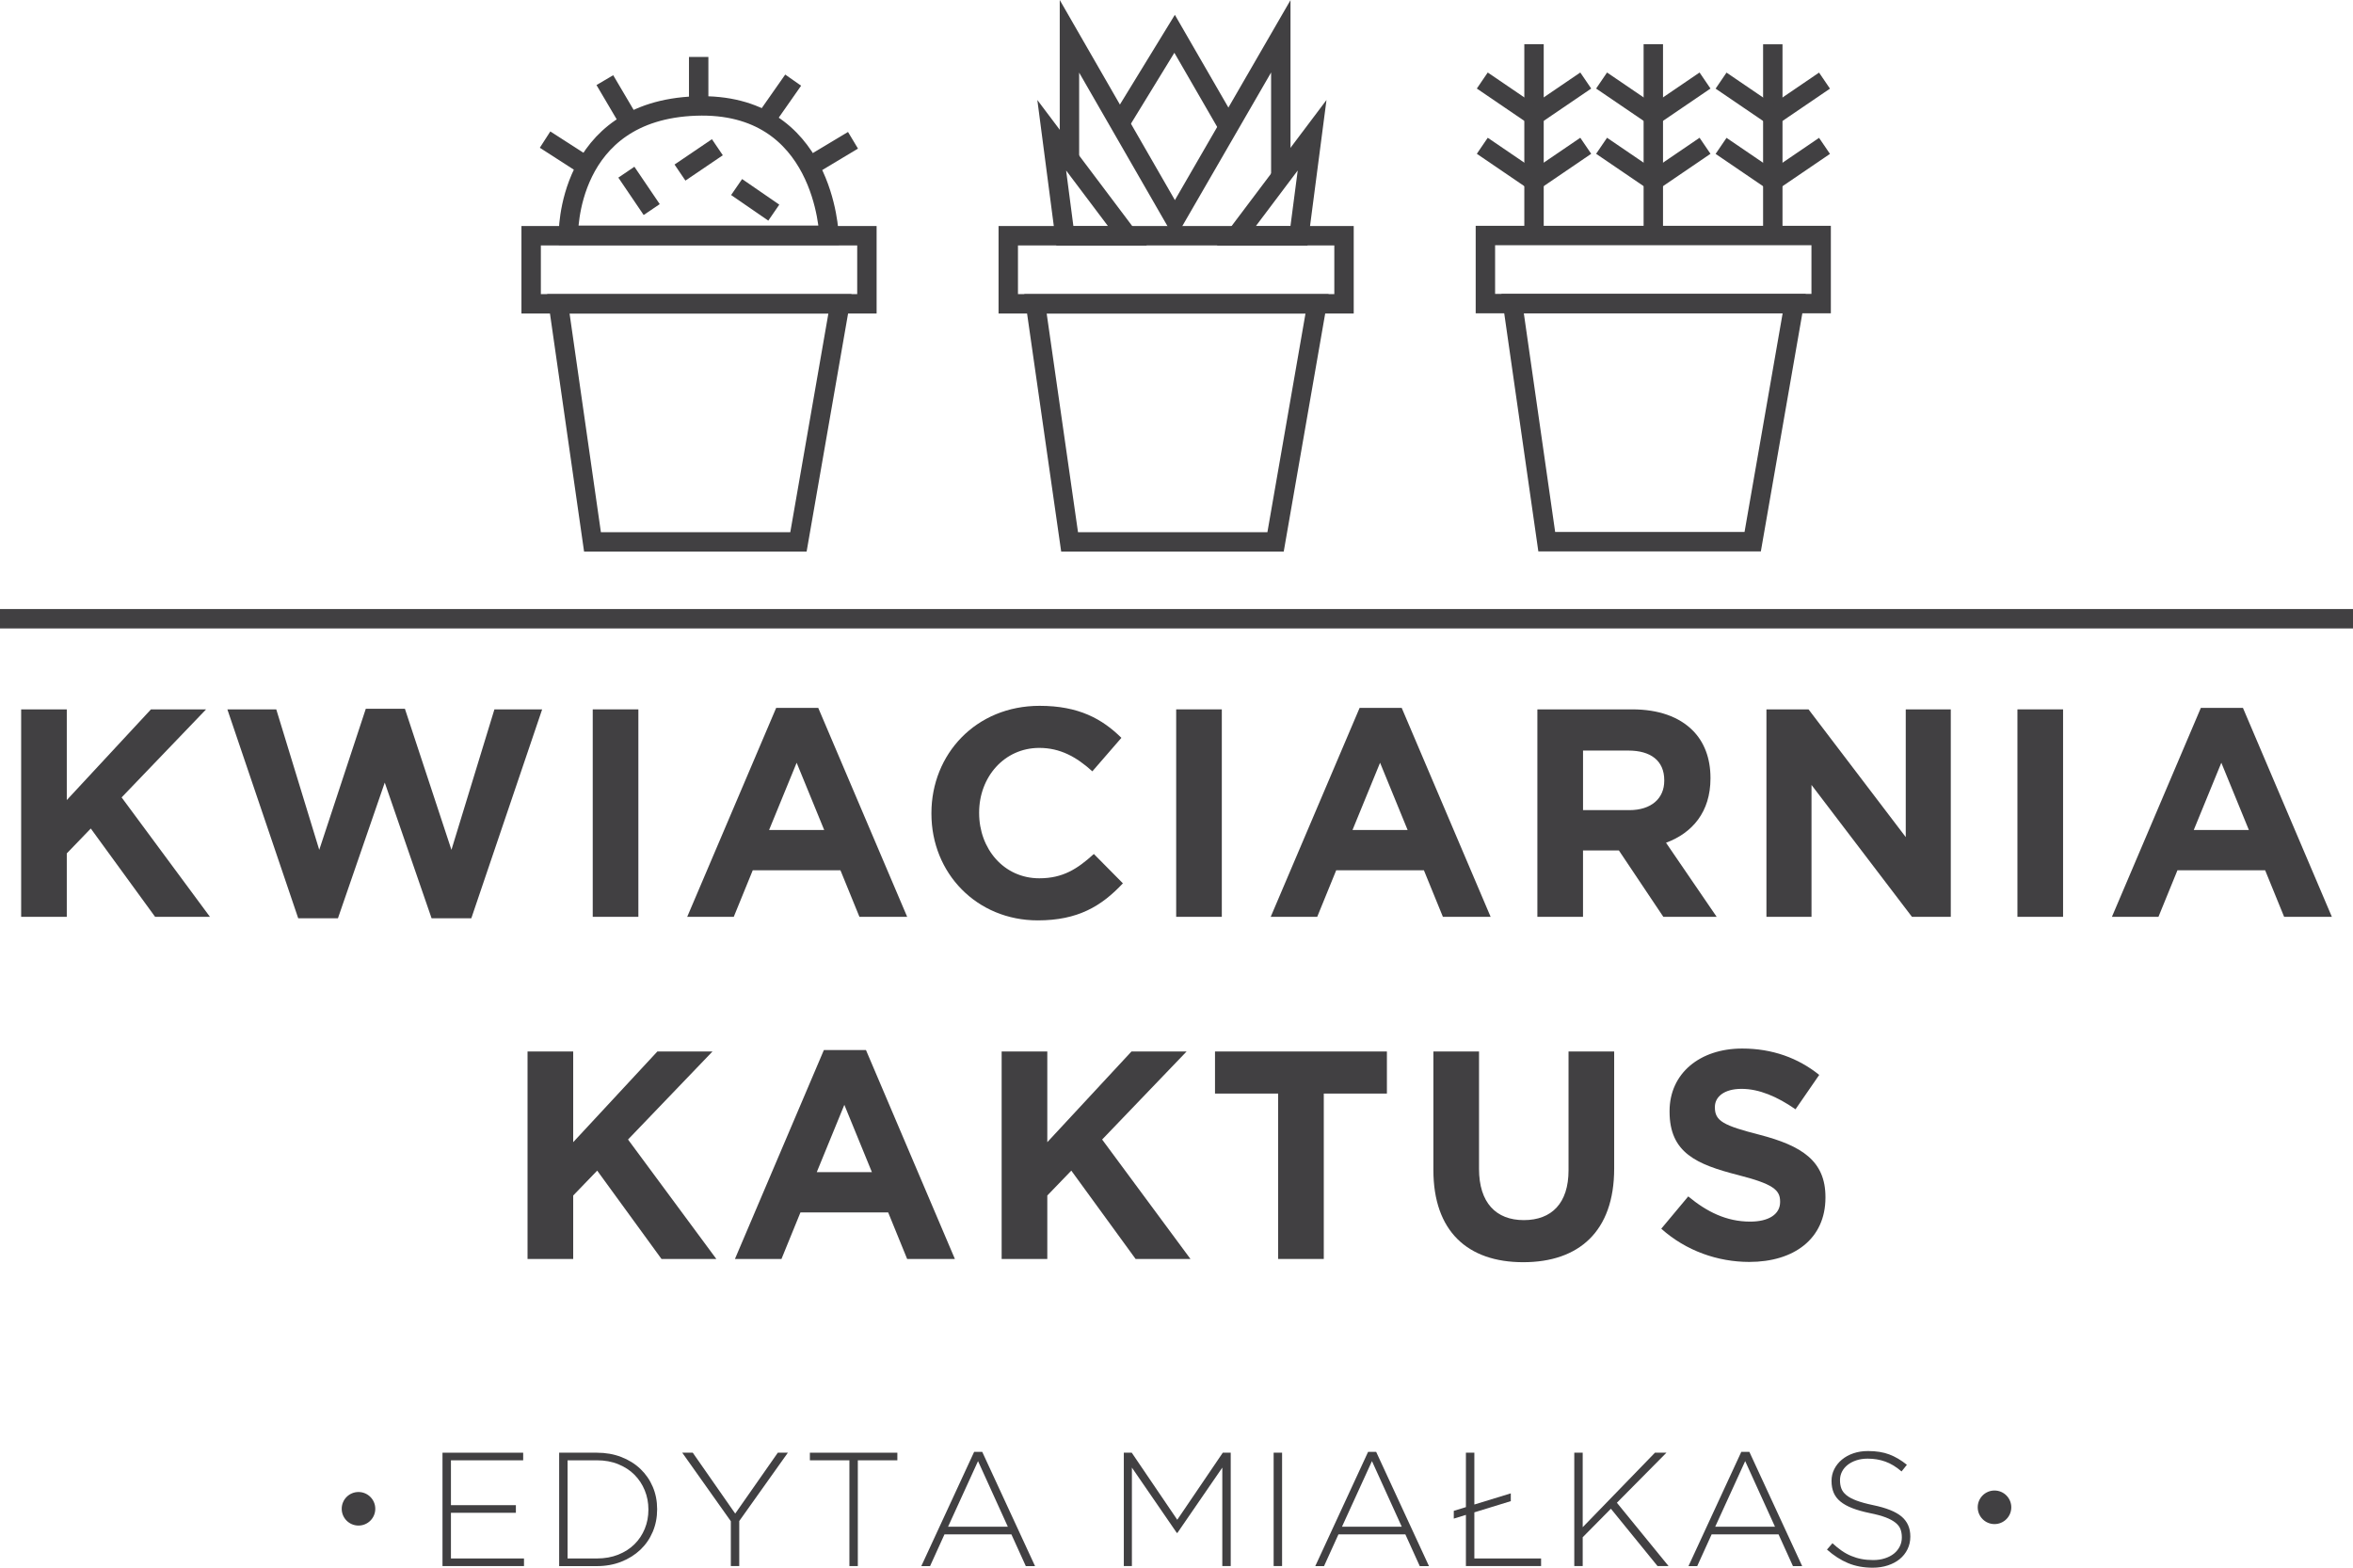 <!-- Generator: Adobe Illustrator 22.1.0, SVG Export Plug-In  -->
<svg version="1.1"
	 xmlns="http://www.w3.org/2000/svg" xmlns:xlink="http://www.w3.org/1999/xlink" xmlns:a="http://ns.adobe.com/AdobeSVGViewerExtensions/3.0/"
	 x="0px" y="0px" width="121.267px" height="80.797px" viewBox="0 0 121.267 80.797"
	 style="overflow:inherit;enable-background:new 0 0 121.267 80.797;" xml:space="preserve">
<style type="text/css">
	.st0{fill:#414042;}
	.st1{fill:none;stroke:#414042;stroke-miterlimit:10;}
</style>
<defs>
</defs>
<g>
	<polygon class="st0" points="1.09,36.56 3.442,36.56 3.442,41.234 7.78,36.56 10.621,36.56 6.268,41.097 10.82,47.252 
		7.994,47.252 4.679,42.7 3.442,43.983 3.442,47.252 1.09,47.252 	"/>
	<polygon class="st0" points="11.718,36.56 14.238,36.56 16.453,43.8 18.852,36.529 20.868,36.529 23.266,43.8 25.481,36.56 
		27.941,36.56 24.29,47.328 22.243,47.328 19.829,40.333 17.416,47.328 15.37,47.328 	"/>
	<rect x="30.548" y="36.56" class="st0" width="2.352" height="10.692"/>
	<path class="st0" d="M40.002,36.483h2.168l4.583,10.769h-2.46l-0.978-2.398h-4.521l-0.978,2.398h-2.399L40.002,36.483z
		 M42.477,42.777l-1.42-3.467l-1.421,3.467H42.477z"/>
	<path class="st0" d="M48.003,41.937v-0.03c0-3.04,2.292-5.53,5.575-5.53c2.016,0,3.223,0.672,4.216,1.65l-1.497,1.726
		c-0.825-0.748-1.665-1.207-2.734-1.207c-1.802,0-3.101,1.497-3.101,3.33v0.03c0,1.833,1.268,3.36,3.101,3.36
		c1.222,0,1.97-0.489,2.811-1.253l1.497,1.512c-1.1,1.176-2.322,1.91-4.384,1.91C50.34,47.436,48.003,45.007,48.003,41.937"/>
	<rect x="60.617" y="36.56" class="st0" width="2.352" height="10.692"/>
	<path class="st0" d="M70.071,36.483h2.169l4.583,10.769h-2.46l-0.978-2.398h-4.521l-0.978,2.398h-2.397L70.071,36.483z
		 M72.545,42.777l-1.42-3.467l-1.421,3.467H72.545z"/>
	<path class="st0" d="M79.233,36.56h4.887c1.36,0,2.414,0.382,3.116,1.085c0.596,0.595,0.917,1.436,0.917,2.444v0.031
		c0,1.725-0.931,2.81-2.291,3.314l2.611,3.819h-2.749l-2.291-3.422h-0.031h-1.818v3.422h-2.352V36.56z M83.968,41.753
		c1.146,0,1.803-0.611,1.803-1.512V40.21c0-1.008-0.703-1.527-1.848-1.527h-2.338v3.07H83.968z"/>
	<polygon class="st0" points="91.037,36.56 93.207,36.56 98.217,43.143 98.217,36.56 100.538,36.56 100.538,47.252 98.537,47.252 
		93.36,40.455 93.36,47.252 91.037,47.252 	"/>
	<rect x="103.973" y="36.56" class="st0" width="2.352" height="10.692"/>
	<path class="st0" d="M113.426,36.483h2.169l4.583,10.769h-2.46l-0.978-2.398h-4.521l-0.978,2.398h-2.398L113.426,36.483z
		 M115.901,42.777l-1.42-3.467l-1.421,3.467H115.901z"/>
	<polygon class="st0" points="27.188,54.192 29.541,54.192 29.541,58.866 33.879,54.192 36.72,54.192 32.367,58.729 36.918,64.885 
		34.092,64.885 30.778,60.332 29.541,61.615 29.541,64.885 27.188,64.885 	"/>
	<path class="st0" d="M42.461,54.116h2.168l4.583,10.769h-2.46l-0.978-2.399h-4.521l-0.978,2.399h-2.398L42.461,54.116z
		 M44.935,60.409l-1.42-3.468l-1.421,3.468H44.935z"/>
	<polygon class="st0" points="51.622,54.192 53.975,54.192 53.975,58.866 58.313,54.192 61.154,54.192 56.801,58.729 61.353,64.885 
		58.526,64.885 55.212,60.332 53.975,61.615 53.975,64.885 51.622,64.885 	"/>
	<polygon class="st0" points="65.872,56.361 62.618,56.361 62.618,54.192 71.477,54.192 71.477,56.361 68.224,56.361 68.224,64.885 
		65.872,64.885 	"/>
	<path class="st0" d="M73.873,60.302v-6.11h2.352v6.049c0,1.741,0.871,2.642,2.307,2.642c1.435,0,2.306-0.87,2.306-2.566v-6.125
		h2.352v6.033c0,3.239-1.817,4.827-4.689,4.827C75.63,65.052,73.873,63.448,73.873,60.302"/>
	<path class="st0" d="M85.617,63.326l1.39-1.665c0.962,0.795,1.97,1.299,3.192,1.299c0.963,0,1.543-0.382,1.543-1.009v-0.03
		c0-0.596-0.367-0.901-2.153-1.359c-2.154-0.55-3.544-1.146-3.544-3.269v-0.03c0-1.94,1.558-3.223,3.742-3.223
		c1.559,0,2.887,0.489,3.971,1.359l-1.222,1.772c-0.947-0.657-1.878-1.053-2.78-1.053c-0.902,0-1.375,0.412-1.375,0.931v0.03
		c0,0.703,0.458,0.932,2.307,1.406c2.169,0.565,3.391,1.344,3.391,3.208v0.03c0,2.123-1.62,3.315-3.926,3.315
		C88.534,65.037,86.899,64.472,85.617,63.326"/>
	<rect x="27.374" y="12.149" class="st1" width="17.304" height="3.509"/>
	<polygon class="st1" points="28.777,15.658 30.535,27.928 41.15,27.928 43.287,15.658 	"/>
	<polygon class="st1" points="54.881,12.157 54.203,6.97 58.108,12.157 	"/>
	<polygon class="st1" points="66.945,12.157 67.622,6.97 63.717,12.157 	"/>
	<polyline class="st1" points="66.009,9.113 66.009,2.319 66.009,1.871 60.55,11.314 55.116,1.871 55.116,7.796 55.116,8.13 	"/>
	<polyline class="st1" points="57.572,6.582 60.536,1.742 63.331,6.582 	"/>
	<rect x="51.963" y="12.149" class="st1" width="17.304" height="3.509"/>
	<polygon class="st1" points="53.366,15.658 55.124,27.928 65.739,27.928 67.876,15.658 	"/>
	<rect x="76.553" y="12.138" class="st1" width="17.304" height="3.509"/>
	<polygon class="st1" points="77.957,15.647 79.715,27.917 90.329,27.917 92.467,15.647 	"/>
	<path class="st1" d="M29.293,12.127c0,0-0.137-6.423,6.561-6.663c6.664-0.24,6.87,6.663,6.87,6.663H29.293z"/>
	<line class="st1" x1="28.091" y1="7.195" x2="30.263" y2="8.593"/>
	<line class="st1" x1="31.172" y1="4.13" x2="32.484" y2="6.356"/>
	<line class="st1" x1="40.878" y1="4.13" x2="39.396" y2="6.246"/>
	<line class="st1" x1="43.961" y1="7.23" x2="41.745" y2="8.558"/>
	<line class="st1" x1="36.008" y1="2.935" x2="36.008" y2="5.546"/>
	<line class="st1" x1="32.281" y1="8.874" x2="33.587" y2="10.801"/>
	<line class="st1" x1="36.971" y1="7.588" x2="35.044" y2="8.894"/>
	<line class="st1" x1="39.879" y1="10.959" x2="37.963" y2="9.64"/>
	<line class="st1" x1="79.059" y1="2.279" x2="79.059" y2="12.034"/>
	<line class="st1" x1="76.393" y1="4.15" x2="79.059" y2="5.965"/>
	<line class="st1" x1="76.393" y1="7.513" x2="79.059" y2="9.329"/>
	<line class="st1" x1="81.725" y1="4.15" x2="79.058" y2="5.965"/>
	<line class="st1" x1="81.725" y1="7.513" x2="79.058" y2="9.329"/>
	<line class="st1" x1="85.207" y1="2.279" x2="85.207" y2="12.034"/>
	<line class="st1" x1="82.541" y1="4.15" x2="85.208" y2="5.965"/>
	<line class="st1" x1="82.541" y1="7.513" x2="85.208" y2="9.329"/>
	<line class="st1" x1="87.872" y1="4.15" x2="85.206" y2="5.965"/>
	<line class="st1" x1="87.872" y1="7.513" x2="85.206" y2="9.329"/>
	<line class="st1" x1="91.365" y1="2.283" x2="91.365" y2="12.038"/>
	<line class="st1" x1="88.699" y1="4.155" x2="91.365" y2="5.97"/>
	<line class="st1" x1="88.699" y1="7.518" x2="91.365" y2="9.333"/>
	<line class="st1" x1="94.03" y1="4.155" x2="91.364" y2="5.97"/>
	<line class="st1" x1="94.03" y1="7.518" x2="91.364" y2="9.333"/>
	<line class="st1" x1="0" y1="31.889" x2="121.267" y2="31.889"/>
	<path class="st0" d="M19.341,77.761c0,0.478-0.387,0.864-0.865,0.864c-0.478,0-0.865-0.387-0.865-0.864
		c0-0.478,0.387-0.865,0.865-0.865C18.953,76.896,19.341,77.283,19.341,77.761"/>
	<path class="st0" d="M103.656,77.684c0,0.478-0.387,0.865-0.865,0.865s-0.865-0.387-0.865-0.865c0-0.478,0.387-0.865,0.865-0.865
		S103.656,77.207,103.656,77.684"/>
	<polygon class="st0" points="22.805,74.87 26.963,74.87 26.963,75.262 23.24,75.262 23.24,77.574 26.587,77.574 26.587,77.967 
		23.24,77.967 23.24,80.321 27.005,80.321 27.005,80.713 22.805,80.713 	"/>
	<path class="st0" d="M28.817,74.87h1.945c0.456,0,0.875,0.074,1.256,0.221c0.381,0.148,0.71,0.352,0.985,0.613
		c0.275,0.262,0.488,0.57,0.639,0.924c0.15,0.353,0.225,0.735,0.225,1.147v0.017c0,0.412-0.075,0.796-0.225,1.152
		c-0.151,0.356-0.364,0.666-0.639,0.927c-0.276,0.261-0.604,0.468-0.985,0.618c-0.381,0.15-0.801,0.226-1.256,0.226h-1.945V74.87z
		 M30.762,80.321c0.406,0,0.773-0.066,1.102-0.197c0.328-0.131,0.607-0.31,0.835-0.536c0.228-0.226,0.405-0.491,0.53-0.796
		c0.125-0.303,0.188-0.632,0.188-0.984v-0.017c0-0.346-0.063-0.673-0.188-0.98c-0.126-0.308-0.302-0.575-0.53-0.804
		c-0.228-0.229-0.506-0.41-0.835-0.544c-0.328-0.135-0.695-0.201-1.102-0.201h-1.511v5.059H30.762z"/>
	<polygon class="st0" points="37.665,78.401 35.161,74.87 35.703,74.87 37.891,78.008 40.086,74.87 40.604,74.87 38.099,78.392 
		38.099,80.713 37.665,80.713 	"/>
	<polygon class="st0" points="43.776,75.262 41.739,75.262 41.739,74.87 46.247,74.87 46.247,75.262 44.21,75.262 44.21,80.713 
		43.776,80.713 	"/>
	<path class="st0" d="M50.204,74.828h0.418l2.721,5.886h-0.476l-0.743-1.636h-3.448l-0.743,1.636h-0.451L50.204,74.828z
		 M51.941,78.685l-1.536-3.382l-1.545,3.382H51.941z"/>
	<polygon class="st0" points="57.918,74.87 58.327,74.87 60.673,78.326 63.019,74.87 63.428,74.87 63.428,80.713 62.994,80.713 
		62.994,75.638 60.681,79.002 60.648,79.002 58.335,75.638 58.335,80.713 57.918,80.713 	"/>
	<rect x="65.64" y="74.869" class="st0" width="0.435" height="5.843"/>
	<path class="st0" d="M70.507,74.828h0.417l2.721,5.886H73.17l-0.742-1.636h-3.448l-0.743,1.636h-0.451L70.507,74.828z
		 M72.243,78.685l-1.536-3.382l-1.545,3.382H72.243z"/>
	<polygon class="st0" points="75.549,78.075 74.924,78.267 74.924,77.867 75.549,77.675 75.549,74.87 75.984,74.87 75.984,77.541 
		77.862,76.965 77.862,77.367 75.984,77.944 75.984,80.321 79.423,80.321 79.423,80.713 75.549,80.713 	"/>
	<polygon class="st0" points="81.134,74.87 81.568,74.87 81.568,78.71 85.292,74.87 85.884,74.87 83.33,77.449 85.993,80.713 
		85.425,80.713 83.021,77.758 81.568,79.227 81.568,80.713 81.134,80.713 	"/>
	<path class="st0" d="M89.741,74.828h0.417l2.721,5.886h-0.476l-0.742-1.636h-3.448l-0.743,1.636H87.02L89.741,74.828z
		 M91.478,78.685l-1.536-3.382l-1.545,3.382H91.478z"/>
	<path class="st0" d="M96.511,80.797c-0.467,0-0.889-0.079-1.265-0.235c-0.376-0.156-0.739-0.389-1.089-0.7l0.283-0.326
		c0.162,0.15,0.322,0.279,0.48,0.388c0.158,0.109,0.321,0.198,0.489,0.267c0.167,0.07,0.342,0.123,0.526,0.158
		c0.184,0.036,0.384,0.054,0.601,0.054c0.217,0,0.417-0.028,0.601-0.088c0.184-0.058,0.339-0.139,0.468-0.241
		c0.128-0.103,0.228-0.225,0.301-0.368c0.072-0.142,0.109-0.296,0.109-0.464v-0.016c0-0.156-0.025-0.295-0.071-0.417
		c-0.047-0.123-0.133-0.234-0.259-0.334c-0.125-0.1-0.294-0.191-0.504-0.272c-0.212-0.08-0.484-0.154-0.818-0.221
		c-0.351-0.073-0.651-0.157-0.902-0.255c-0.25-0.097-0.455-0.211-0.614-0.343c-0.158-0.131-0.274-0.282-0.346-0.455
		c-0.072-0.172-0.109-0.37-0.109-0.593v-0.016c0-0.217,0.047-0.418,0.142-0.605c0.095-0.186,0.225-0.35,0.393-0.489
		c0.167-0.139,0.364-0.247,0.593-0.325c0.228-0.078,0.479-0.117,0.752-0.117c0.423,0,0.789,0.058,1.097,0.175
		c0.309,0.117,0.611,0.295,0.906,0.534l-0.275,0.343c-0.278-0.24-0.558-0.41-0.839-0.509c-0.281-0.101-0.583-0.151-0.906-0.151
		c-0.216,0-0.413,0.029-0.588,0.088c-0.175,0.059-0.325,0.138-0.451,0.238c-0.125,0.1-0.221,0.217-0.288,0.351
		c-0.067,0.133-0.1,0.276-0.1,0.426v0.016c0,0.156,0.023,0.296,0.071,0.422c0.047,0.125,0.133,0.239,0.259,0.342
		c0.125,0.103,0.3,0.196,0.522,0.279c0.223,0.084,0.506,0.161,0.852,0.234c0.679,0.14,1.169,0.335,1.469,0.589
		c0.3,0.253,0.451,0.594,0.451,1.023v0.016c0,0.234-0.049,0.449-0.146,0.648c-0.097,0.198-0.231,0.365-0.401,0.505
		c-0.17,0.138-0.373,0.247-0.609,0.325C97.055,80.758,96.795,80.797,96.511,80.797"/>
</g>
</svg>